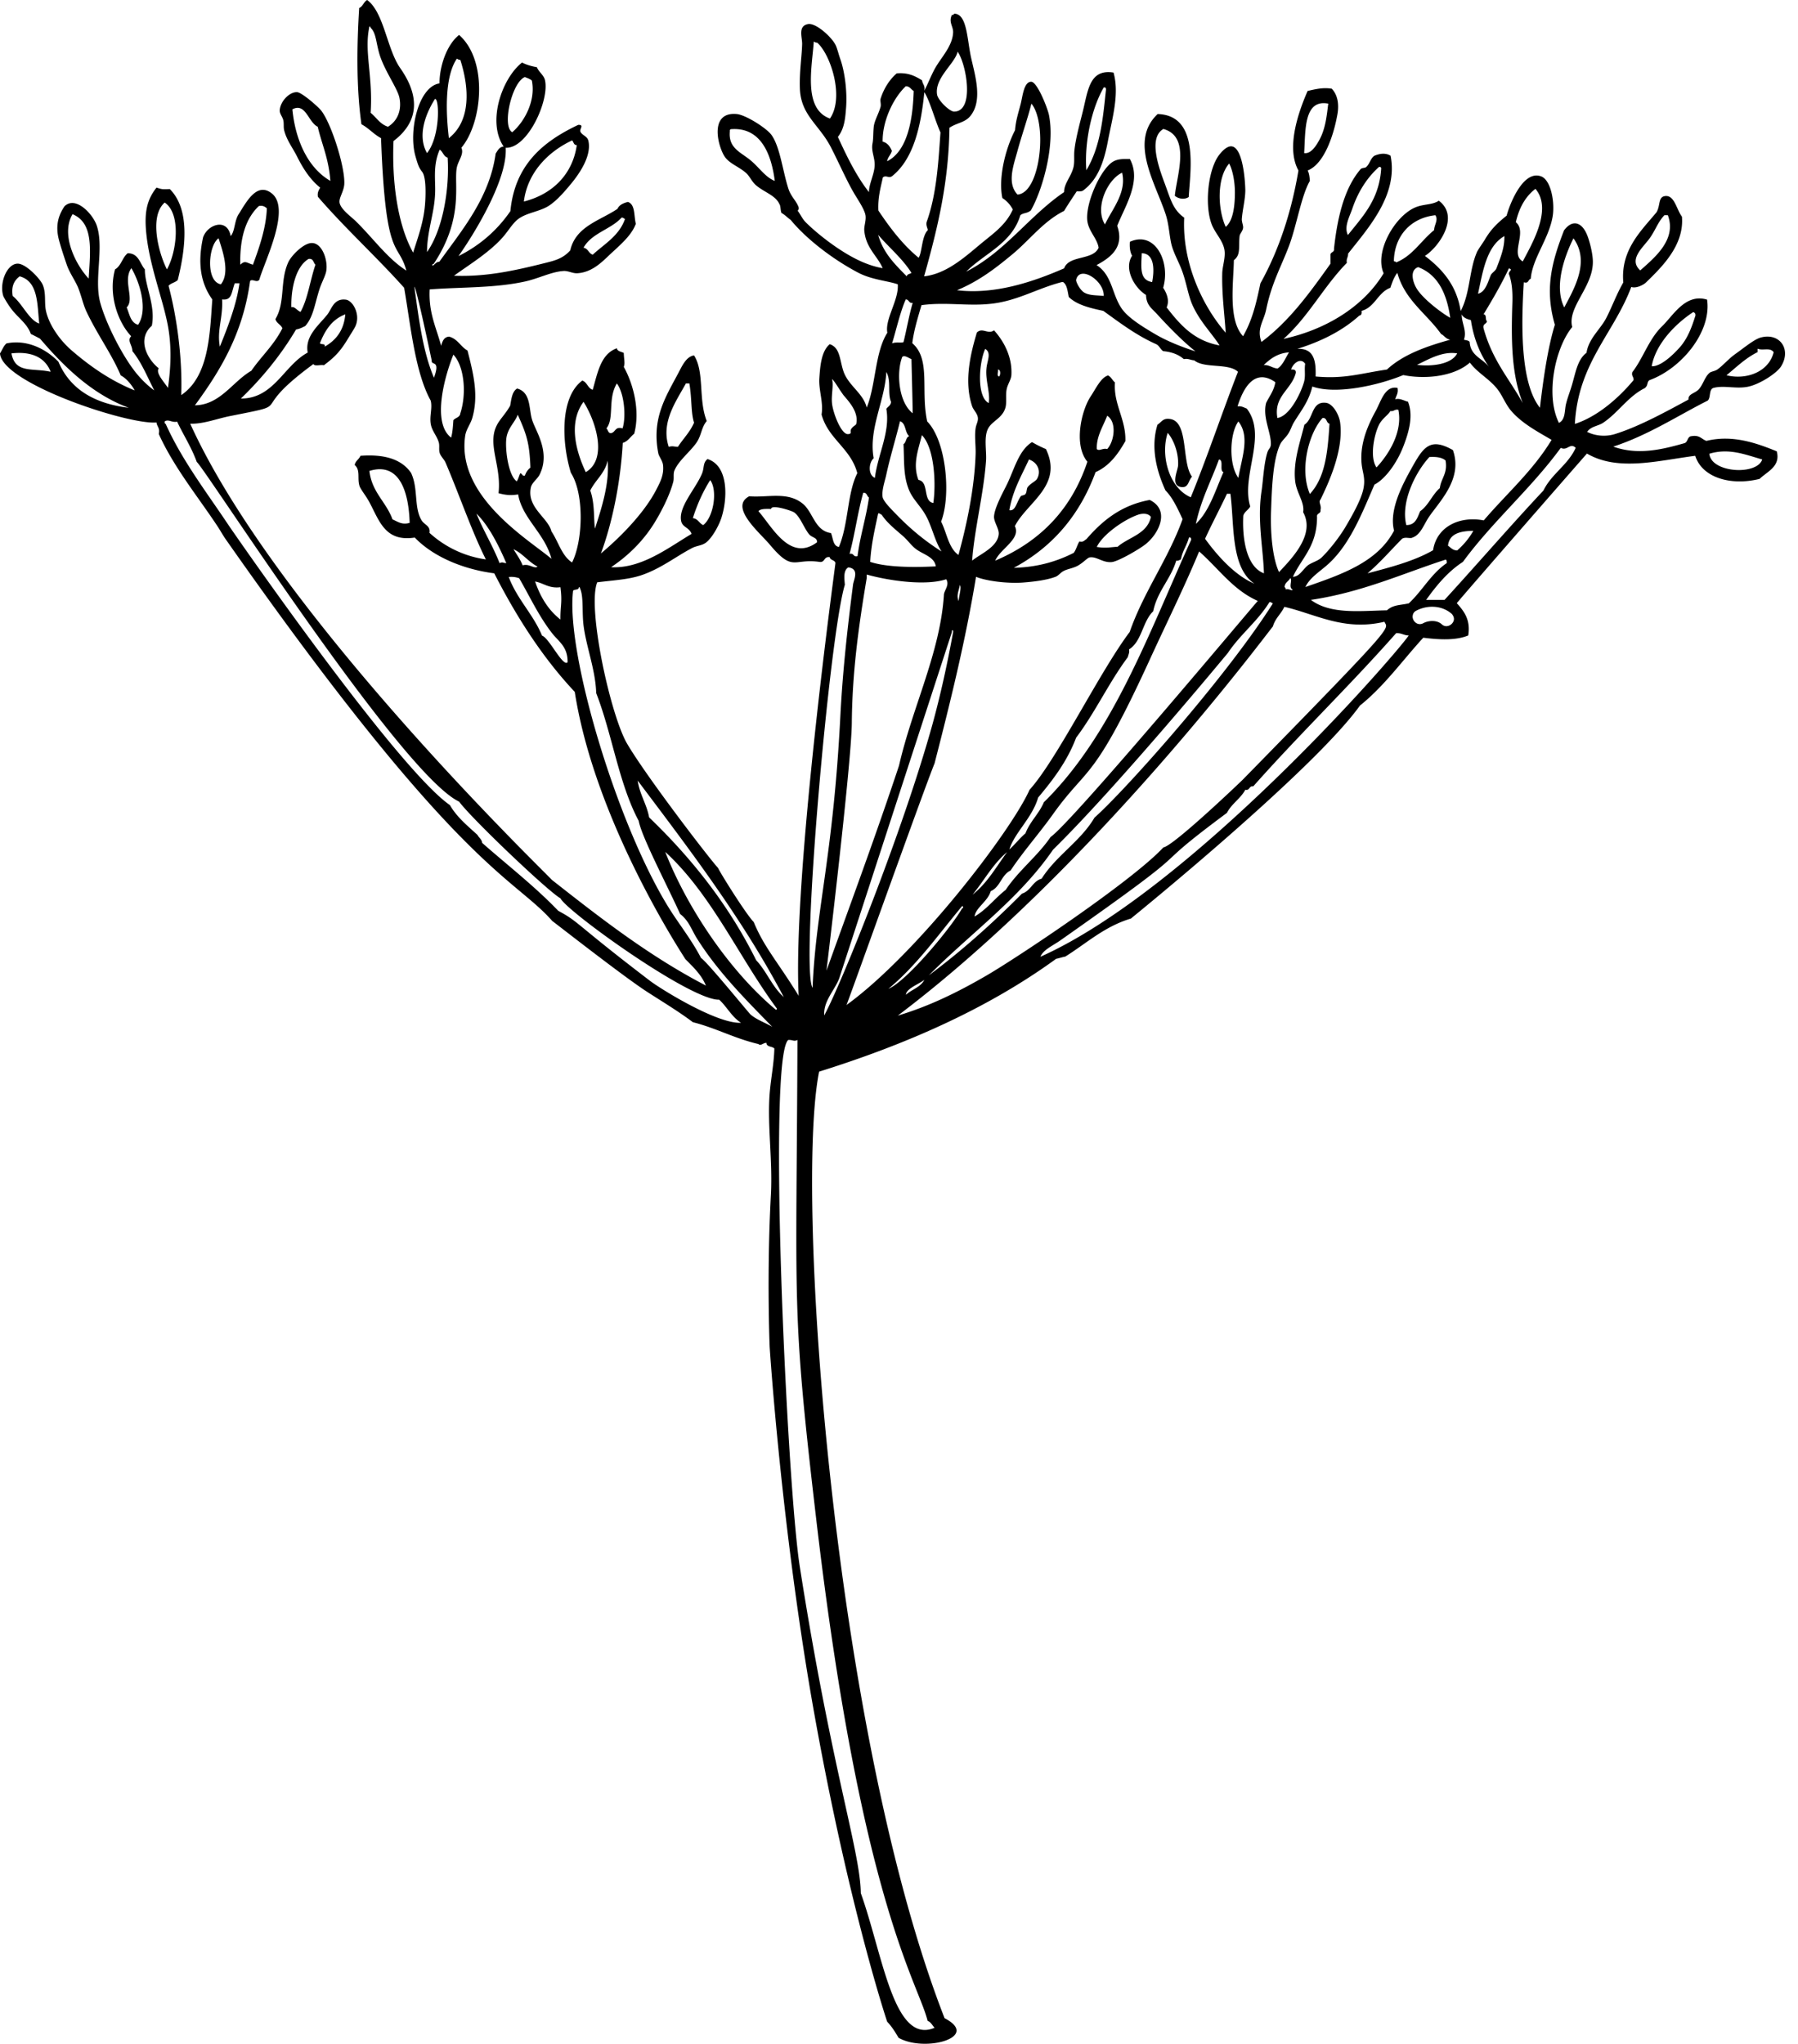 <svg xmlns="http://www.w3.org/2000/svg" viewBox="0 0 88 100"><path d="M86.19 16.51c-.33.08-.87.54-1.3.84-.31.23-.58.55-.84.73-.14.09-.3.09-.39.17-.23.21-.31.57-.51.79-.2.22-.53.22-.51.51-1.01.54-2.38 1.31-3.61 1.69-.42.13-.94.1-1.35-.11.19-.28.54-.28.79-.45.74-.5 1.22-1.29 2.03-1.69.18-.14.09-.29.23-.39 1.57-.57 3.05-2.37 2.82-3.94-1.06-.32-1.65.77-2.2 1.3-.65.63-.93 1.57-1.46 2.25-.05.2.08.22.06.39-.74.89-1.78 1.79-2.87 2.14.16-2.99 1.9-4.41 2.76-6.7.26.09.64-.13.73-.23.76-.74 1.87-1.81 1.75-3.21-.26-.34-.36-1.03-.79-1.01-.39.02-.25.43-.45.79-.75.91-1.77 1.84-1.63 3.44-.34.59-.54 1.17-.84 1.75-.29.55-.86 1-.96 1.69-.46.34-.54 1.02-.73 1.63-.09.3-.21.6-.28.9-.07.32-.02.74-.34.9-.68-1.36-.18-3.69.65-4.69-.25-.96.99-1.93 1.01-3.15.01-.38-.14-1-.28-1.35-.26-.64-.72-.78-1.13-.23-.62 1.58-.95 2.9-.45 4.62-.36 1.15-.59 2.85-.73 4.06-1.01-1.26-.9-4.3-.79-6.14.25.08.2-.13.34-.17.08-1 .88-1.94 1.07-3.04.12-.69-.08-1.79-.56-1.97-.87-.33-1.53 1.32-1.69 1.92-.47.38-.77.67-1.07 1.18-.11.18-.35.51-.39.62-.38.88-.32 1.98-.79 2.87-.2-1.28-.91-2.06-1.75-2.7.68-.43 1.73-1.92.68-2.7-.33.22-.76.15-1.18.34-1 .45-1.98 2.18-1.52 3.21-1 1.66-2.87 2.77-4.9 3.21 1.21-1.07 1.97-2.57 3.1-3.72-.04-.21.07-.27.06-.45.99-1.26 2.46-2.87 2.08-4.79-.24-.15-.53-.11-.79 0-.19.12-.22.38-.4.55-.06.06-.21.03-.28.11-.87 1.01-1.16 2.61-1.3 3.89.03.2-.2.14-.17.34v.39c-1 1.4-2 2.8-3.38 3.83-.24-.66.1-.98.23-1.58.27-1.32.75-2.13 1.13-3.15.37-1 .59-2.42 1.01-3.15-.01-.09-.02-.35-.11-.51.81-.31 1.28-1.73 1.46-2.76.08-.46.02-.93-.28-1.24-.42-.07-.79.02-1.18.11-.51 1.16-1.04 2.83-.45 3.89-.34 2.04-.97 3.93-1.86 5.52-.21.99-.39 1.78-.85 2.59-.74-.79-.47-2.58-.45-3.72.35-.27.22-.63.28-1.18.02-.13.14-.22.17-.39.02-.13-.07-.29-.06-.45.03-.43.17-.96.17-1.41-.01-.52-.13-2.1-.68-2.14-.27-.02-.6.38-.73.62-.44.79-.57 2.34-.23 3.21.17.43.54.77.62 1.24.06.39-.11.81-.11 1.18-.02 1.02.11 1.92.17 2.87-1.18-1.36-2.14-3.49-2.03-5.63-.55-.39-.66-.88-.96-1.69-.3-.8-.8-2.22-.06-2.65 1.35.37.66 2.26.56 3.27.18.15.47.2.68.06.08-1.33.52-4-1.52-4.06-1.42 1.33-.1 3.4.39 4.9.16.48.18 1.03.28 1.46.11.46.4.93.56 1.41.18.52.27 1.09.45 1.52.36.84.97 1.43 1.35 2.03-1.26-.23-1.94-1.02-2.59-1.86.16-.36-.02-.73-.17-.96.37-1.27-.4-2.81-1.63-2.25-.02.28.01.51.11.68-.42.65.12 1.58.68 1.92.02.51.27.64.56.96.61.67 1.31 1.37 1.86 1.8-.66-.21-1.37-.49-1.97-.84-.54-.32-1.3-.77-1.63-1.24-.49-.69-.46-1.64-1.24-2.14.71-.38 1.37-.89 1.01-1.92.38-.96 1.21-2.2.62-3.27-.25 0-.54-.02-.79.11-.58.3-1.34 1.9-1.3 2.82.02.57.49.93.56 1.41-.27.63-1.45.35-1.69 1.01-1.54.67-3.39 1.29-5.24 1.07 1.1-.46 1.92-1.1 2.76-1.8.82-.69 1.48-1.58 2.48-2.08.2-.33.41-.64.62-.96.14.01.27.01.34-.06.67-.51.98-1.32 1.18-2.37.21-1.12.58-2.32.28-3.38-1.2-.19-1.25.91-1.52 1.97-.16.63-.33 1.27-.39 1.8-.04.31.02.62-.06.9-.13.46-.45.76-.45 1.18-1.72 1.17-2.87 2.91-4.79 3.89.9-.9 2.23-1.37 2.65-2.76.16-.13.3-.07.51-.23.53-.91 1.19-3.08.9-4.62-.03-.27-.57-1.68-.88-1.68-.36 0-.42.72-.51 1.07-.14.54-.24.82-.28 1.3-.5.97-.82 2.38-.62 3.32.22.14.39.33.51.56-.34.77-.98 1.19-1.58 1.69-.79.66-1.68 1.46-2.76 1.58.7-2.49 1.2-4.64 1.24-7.27.36-.24.75-.25 1.01-.56.63-.74.25-1.98.06-2.82-.21-.9-.19-2.2-.84-2.2-.01.04-.05.07-.11.06-.17.35.06.55.06.84-.02.69-.6 1.25-.9 1.8-.19.35-.32.7-.51 1.07.05-.26-.09-.32-.11-.51-.33-.2-.67-.39-1.24-.34-.34.29-.63.73-.79 1.24-.03.11.03.26 0 .39-.1.37-.32.7-.34 1.03-.03.33-.01.53-.06.79-.06.36.11.65.11 1.01 0 .46-.28.93-.28 1.35-.62-.79-1.08-1.74-1.52-2.7.28-.36.35-.78.39-1.3.09-.92-.07-1.96-.28-2.53-.08-.23-.15-.53-.23-.68-.2-.39-.97-1.09-1.35-1.01-.49.1-.28.63-.28.96-.01.58-.14 1.36-.11 2.2.05 1.31.95 1.76 1.52 2.87.38.74.71 1.5 1.07 2.14.24.42.56.86.62 1.18.04.25-.07.51-.06.73.07.88.65 1.26.9 1.86-.77-.13-1.48-.51-2.08-.9-.57-.37-1.23-.89-1.69-1.35-.16-.16-.25-.38-.39-.56.12-.11 0-.27 0-.28-.1-.22-.34-.45-.45-.79-.28-.85-.41-2.07-.84-2.65-.26-.34-1.26-.97-1.69-1.01-1.3-.12-.97 1.42-.63 2.02.22.39.7.53 1.07.85.2.17.3.45.51.62.4.34.93.48 1.13.9.08.11.05.32.11.45.17.09.29.23.45.34.78.95 2.08 1.94 3.32 2.59.66.34 1.43.39 1.92.56.06.77-.64 1.7-.51 2.37-.61.95-.56 2.56-1.01 3.66-.17-.7-.88-1.06-1.13-1.75-.2-.57-.16-1.18-.68-1.35-.42.35-.47 1.1-.51 1.69-.03.58.21 1.17.11 1.75.33 1.21 1.43 1.65 1.75 2.87-.5.99-.42 2.45-.9 3.61-.3-.05-.28-.43-.39-.68-.78-.11-.87-.99-1.35-1.41-.75-.65-1.75-.31-2.65-.39-1.01.53.55 1.81 1.01 2.37 1.14 1.36 1.15.66 2.42.84.29.05.21-.28.51-.23.03.16.24.13.28.28-.01.17-2.1 15.31-1.8 21.18-1.05-1.7-1.69-2.37-2.2-3.61-.36-.36-1.59-2.32-1.75-2.65-.46-.5-3.54-4.52-4.45-6.08-.81-1.39-1.96-6.64-1.46-7.89.78-.1 1.5-.13 2.14-.34.97-.32 1.73-.94 2.53-1.35.18-.09.44-.11.62-.23.3-.2.65-.81.79-1.24.3-.93.36-2.54-.68-2.87-.24.18-.15.44-.28.73-.32.75-1.16 1.62-1.01 2.31.07.31.38.29.51.62-1.13.67-2.45 1.71-3.94 1.63.91-.61 1.62-1.35 2.14-2.2.31-.51.72-1.29.9-1.97.05-.18-.01-.39.06-.56.2-.48.75-.9 1.07-1.35.26-.37.24-.75.51-1.07-.42-1.07-.1-2.39-.62-3.21-.4.05-.61.57-.79.9-.62 1.16-1.29 2.21-.96 3.89.03.15.2.35.23.56.06.5-.15.87-.34 1.24-.63 1.2-1.84 2.38-2.7 3.1.58-1.55.97-3.57 1.07-5.41.26-.08.37-.3.56-.45.3-1.12-.04-2.43-.51-3.27.07-.18.01-.35 0-.68-.12-.07-.31-.07-.34-.23-.79.28-.94 1.2-1.18 2.03-.24-.07-.27-.37-.51-.45-1.09.8-1.02 3.01-.56 4.51.67 1.05.59 3.33.06 4.39-.51-.33-.67-1.02-1.01-1.52-.16-.67-1.21-1.16-1.01-2.14.05-.26.34-.42.45-.68.08-.17.15-.38.17-.62.08-.85-.43-1.59-.56-2.03-.16-.53-.05-1.34-.73-1.52-.25.15-.28.51-.34.84-.25.44-.53.68-.68 1.01-.43.93.26 1.95.11 3.27.33.09.59.12.96.06.2 1.18 1.31 1.91 1.63 3.15-1.08-.92-4.67-3.03-4.22-6.03.05-.31.25-.55.34-.84.32-1.09.08-2.13-.23-3.32-.34-.19-.48-.57-.9-.68-.26.02-.33.24-.39.45-.23-.88-.62-1.6-.56-2.76 1.59-.12 3.19-.06 4.68-.39.67-.15 1.27-.47 1.86-.51.23-.02.45.12.68.11.69-.04 1.16-.5 1.52-.84.5-.48 1.12-.96 1.35-1.58-.1-.39-.02-.95-.39-1.07-.22.06-.42.14-.51.34-.86.58-2.04.85-2.31 2.03-.37.42-.81.51-1.24.62-1.55.39-2.92.68-4.45.62.73-.53 1.77-1.16 2.42-1.92.26-.3.48-.7.79-.9.43-.28 1.03-.33 1.46-.62.4-.27.77-.71 1.07-1.07.3-.37 1.01-1.29.84-2.08-.05-.24-.3-.27-.39-.45-.07-.13.21-.35-.11-.34-1.71.81-3.1 1.94-3.32 4.22-.64.93-1.48 1.67-2.54 2.2.82-1.16 2.41-3.78 2.31-5.3 1.08.05 2.16-2.35 1.92-3.32-.06-.24-.32-.41-.39-.62-.27-.05-.52-.12-.73-.23-.99.78-1.72 2.91-.9 4.11-.22.02-.29.2-.39.34-.3 2.17-1.65 3.75-2.76 5.3-.16-.02-.31.25-.34.17 0-.03.01-.07.06-.06 1.48-2.22 1-3.86 1.13-4.68.06-.38.38-.69.23-1.01 1.02-1.2 1.33-4.25-.11-5.52-.6.47-.96 1.52-.96 2.37-1.04.16-1.52 2.34-1.18 3.55.14.49.18.58.34.79.22.3.16 1.41.11 1.8-.09.77-.36 1.5-.56 2.14-.79-1.42-1.04-3.55-.96-5.46 2.05-1.55.34-3.49.23-3.72-.57-.96-.74-2.61-1.52-3.18-.17.09-.21.32-.39.39-.11 1.76-.15 3.86.11 5.69.36.19.6.49.96.68.22 6.09.83 5 1.24 6.48-.93-.59-1.63-1.59-2.48-2.42-.2-.2-.73-.57-.79-.9-.04-.24.2-.53.23-.9.05-.83-.63-2.97-1.13-3.61-.16-.2-.95-.89-1.18-.9-.37-.02-.83.45-.85.9 0 .16.13.3.17.45.05.17 0 .38.06.56.13.47.41.82.62 1.24.33.66.68 1.16 1.13 1.52-.06.12-.15.23-.11.45 1.34 1.55 2.86 2.93 4.22 4.45.32 1.84.53 4.13 1.3 5.52.09.36-.06.73 0 1.13.05.34.3.59.39.9.06.18-.01.38.06.56.06.16.22.3.28.45.66 1.54 1.28 3.36 1.97 4.73a5.169 5.169 0 0 1-2.76-1.3c.06-.35-.26-.39-.39-.62-.38-.63-.15-1.55-.51-2.31-.45-.66-1.28-.93-2.48-.84-.07.18-.24.24-.28.45.29.25.12.64.23 1.01.05.18.33.5.51.85.48.91.77 1.91 2.2 1.69.91.95 2.4 1.56 3.89 1.75 1.1 2.15 2.37 4.13 3.94 5.8 1.01 6.47 5.41 13.05 5.41 13.07.38.39.78.75 1.01 1.3-2.79-1.45-5.17-3.31-7.55-5.18-.11-.17-13.45-12.96-17.69-22.31.67.02 1.33-.26 2.03-.39 3.21-.64.66-.08 4-2.53.06.13.35.02.51.06.54-.4.82-.7 1.18-1.3.13-.21.27-.43.34-.56.31-.58-.09-1.31-.45-1.35-.59-.07-.69.47-.9.73-.41.52-1.11 1.05-.96 1.86-1.17.63-1.65 2.25-3.27 2.25 1.03-1 1.95-2.11 2.7-3.38.18-.03.31-.1.45-.17.39-.44.46-1.05.68-1.75.11-.36.28-.64.34-.9.11-.52-.17-1.39-.68-1.41-.41-.02-1.04.63-1.18.96-.41.93-.13 1.95-.62 2.76.05.21.26.26.34.45-.4.81-1.03 1.37-1.52 2.08-.92.53-1.52 1.67-2.76 1.69 1.24-1.69 2.35-3.51 2.7-6.08.11-.13.32.1.45-.06.25-.89 1.56-3.46.62-4.22-.74-.6-1.26.43-1.63 1.01-.21.32-.18.84-.39 1.07-.17-.91-1.13-.57-1.35.06-.26 1.18-.16 2.19.45 3.04-.12 1.73-.17 3.77-1.52 4.68.06-1.74-.19-3.72-.62-5.35.12-.13.33-.16.45-.28.4-1.61.6-3.46-.39-4.45-.39.02-.38.01-.65-.07-.48.6-.59 1.22-.51 2.14.13 1.51.74 3.1 1.01 4.34.25 1.11.22 2.2.06 3.32-.16-.26-.62-.73-.45-.96-.6-.48-1.06-1.45-.34-2.08.2-.99-.35-1.97-.34-2.76-.25-.29-.3-.79-.84-.79-.26.2-.32.62-.62.79-.34 1.22.13 2.57.79 3.27-.21.22.05.41.06.73.45.55.73 1.26 1.07 1.92-.36-.26-.72-.62-1.01-1.01-.6-.8-1.34-2.23-1.63-3.27-.32-1.14.19-2.67-.17-3.77-.18-.56-1.03-1.49-1.58-.96-.38.55-.42 1.08-.28 1.63.1.38.25.83.39 1.24.15.42.42.78.56 1.13.17.44.23.77.39 1.13.54 1.15 1.25 2.1 1.69 3.15.3.14.6.56.68.73-1.14-.46-2.14-1.14-3.1-1.97-.51-.44-1.08-1.19-1.24-1.92-.09-.41.02-.89-.17-1.3-.12-.27-.83-1.04-1.24-1.01-.51.03-.88.95-.68 1.58.03.08.21.38.34.56.35.5.82.76 1.01 1.3.15.07.3.15.45.23 1.13 1.32 2.52 2.71 4.34 3.38-1.69-.2-2.88-.92-3.44-2.25-.57-.59-1.5-1.11-2.54-.9-.14.11-.21.32-.32.49.09 1.46 6.25 3.5 7.66 3.38.02.2.18.27.11.56.74 1.64 1.94 3.1 2.87 4.51.14.21.26.43.39.62 11.37 16.22 14.1 16.53 16 18.7.03.01 3.52 2.75 4.68 3.49.73.47 1.54.96 2.2 1.46 1.14.29 2.05.8 3.21 1.07.11.11.23-.06.39-.06.01.22.29.16.39.28-.02.74-.17 1.46-.23 2.2-.12 1.56.15 3.25.06 4.96-.21 3.89-.06 7.44-.06 7.44s.58 9.01 2.2 18.03c1.71 9.51 3.55 14.98 3.55 14.98.24.26.35.44.56.79 1.28.73 4.04-.03 2.25-.96-5.46-14-7.33-40.41-6.14-46.31 4.35-1.36 8.3-3.12 11.6-5.52.16-.03.29-.08.45-.11 1.04-.65 1.91-1.47 3.21-1.86.17-.14 8.93-7.24 11.21-10.42 1.19-.95 2.08-2.21 3.1-3.32.79.1 1.6.14 2.2-.11.12-.76-.19-1.17-.56-1.58.38-.47 6.22-7.15 6.37-7.32 1.52.89 3.49.34 5.3.11.34 1.07 1.74 1.48 3.15 1.13.37-.36 1.04-.61.84-1.35-.94-.38-2.14-.83-3.44-.51-.24-.08-.33-.3-.73-.23-.21.01-.17.28-.34.34-1.06.3-2.27.61-3.49.17 1.72-.56 3.22-1.55 4.62-2.25.16-.14.05-.55.28-.62.51-.14 1.11.06 1.69-.06.59-.12 1.44-.68 1.63-1.01.5-.82-.07-1.64-.99-1.4zm-3.32-1.24c.07.02.12.07.11.17-.19.6-.39 1.14-.79 1.58-.27.3-.89.92-1.35.9.18-1.04 1.09-2.03 2.03-2.65zm-2.09-3.67c.27-.4.37-.74.68-1.07h.17c.45 1.2-.67 2.09-1.35 2.7-.62-.56.2-1.17.5-1.63zm-3.77.06c.83 1.14.02 2.49-.45 3.38-.52-1.03.02-2.52.45-3.38zM66.19 10.2c.28-.82.72-1.51 1.3-2.03.07-.01.1.01.11.06-.09 1.54-.91 2.36-1.63 3.27-.2-.41.08-.89.22-1.3zm-1.18-5.13c-.07.52-.12 1.22-.45 1.8-.15.27-.4.67-.73.62.07-1.09-.03-2.65 1.18-2.42zm-8.62 8.73c-.64-.1-.53-.74-.51-1.41.68.01.6.95.51 1.41zm-1.47-5.35c.23.98-.49 1.78-.84 2.53-.52-.82.13-2.21.84-2.53zm-.9-4.17c.1-.02.11.04.11.11-.15 1.4-.26 2.76-.96 3.94-.1-1.3.23-2.98.85-4.05zm-4.22 3.1c.22-.81.5-1.58.68-2.31.37.44.51 1.47.39 2.48-.1.88-.44 1.92-1.07 1.97-.53-.56-.19-1.44 0-2.14zM40.62 5.8c-1.32-.47-.88-2.49-.79-3.77.05.03.09.06.17.06.65.57 1.34 2.67.62 3.71zm-3.83 2.09c-.5-.44-1.15-.61-1.07-1.46-.01-.07.01-.1.06-.11 1.44-.11 1.97 1.19 2.14 2.53-.43-.16-.73-.61-1.13-.96zm5.12 12.84c-.02.08-.12.09-.23.23-.12.15.06.26-.17.28-.34.03-.75-1.06-.79-1.52-.04-.41.09-.88 0-1.18.16.15.32.46.56.79.26.31.75.82.63 1.4zm-4.79 4.28c.11-.13.37-.11.62-.11.01-.24 1.02.09 1.13.17.3.22.47.75.73 1.07.14.17.4.15.39.39-1.33.99-2.21-.78-2.87-1.52zm-2.36-1.52c.37.5.17 1.8-.34 2.2-.2-.08-.25-.31-.51-.34.22-.69.5-1.31.85-1.86zm-1.19-4.73h.17c.13.75.07 1.43.23 1.92-.2.46-.53.78-.79 1.18-.26-.01-.22-.05-.45 0-.4-1.21.38-2.25.84-3.1zm-7.88 4.51c-.15.04-.11-.11-.23-.11-.06.13-.09.28-.17.39-.41-.29-.57-1.55-.51-2.08.06-.53.43-.81.56-1.18.42.93.58 1.37.62 2.59-.12.09-.21.22-.27.39zm4.73-12.62c.09-.02.1.05.17.06-.28.82-1 1.22-1.58 1.75-.2-.06-.22-.3-.45-.34.4-.72 1.33-.89 1.86-1.47zM28 6.87c.08.07.07.23.23.23-.2 1.41-1.17 2.4-2.59 2.76.17-1.39 1.16-2.43 2.36-2.99zm-2.31-3.1c.12.05.25.09.34.17.2.97-.35 2.01-.96 2.53-.52-.29-.01-2.46.62-2.7zm-7.55 1.75c.12-1.82-.33-3-.06-4.22.05-.01.05.02.06.06.28.26.26.75.45 1.35.26.8.87 1.62.96 2.08.12.61-.1 1.13-.56 1.41-.39-.12-.57-.46-.85-.68zm-3.83-.17c.65-.35.78.64 1.24.85.22.92.53 1.53.62 2.65-1.13-.65-1.72-2.05-1.86-3.5zm8.05-2.48c.05.03.09.06.17.06.43 1.34.54 2.96-.56 3.83-.13-1.09-.24-2.96.39-3.89zm-.84 4.45c.16.1.19.34.39.39.1 1.57-.25 3.55-1.01 4.62 0-.99.34-1.85.39-2.76.05-.71-.13-1.42.23-2.25zm-.23-2.48c.22-.03.26 1.84-.39 2.65-.48-.84-.08-1.91.39-2.65zm-.05 13.64c-.54-1.26-.74-2.87-.96-4.45.09-.01.83 3.51.85 3.61-.03.27.44-.07.11.84zm1.29 1.74c-.02.21-.24.21-.34.34-.02.3-.04.6-.11.85-.97-.74-.29-3.07.11-4.06.56.6.64 1.97.34 2.87zm-3.32 5.19c-.31-.86-1.01-1.32-1.13-2.37 1.53-.47 1.93 1.14 1.97 2.54-.37.11-.57-.05-.84-.17zm8.22 3.32c.1.74-.01.92 0 1.58-.58-.45-.98-1.09-1.24-1.86.43.08.67.35 1.24.28zm-1.12-1.01c-.17.13-.4-.16-.73-.06-.12-.3-.29-.53-.45-.79.46.21.73.62 1.18.85zm-1.86-.17c-.33-.85-.79-1.58-1.13-2.42.64.62 1.14 1.68 1.46 2.42-.2-.01-.15-.07-.33 0zm2.08 3.55c-.44-1.06-1.22-1.78-1.63-2.87.21-.02.37.01.51.06.53.91.93 1.8 1.58 2.65.34.45.8.68.79 1.46-.23.25-.9-1.19-1.25-1.3zM16.9 15.38c-.07.79-.46 1.27-1.01 1.58.05-.18-.18-.08-.23-.17.25-.64.6-1.17 1.24-1.41zm-1.8-2.71c.25-.04.23.19.34.28-.26.75-.37 1.66-.73 2.31-.18-.07-.29-.28-.45-.23-.02-.85.19-1.97.84-2.36zm-2.43-2.59c.21-.04.3.04.39.11-.03.94-.37 1.92-.68 2.76-.32-.09-.37-.23-.62 0-.03-1.29.26-2.26.91-2.87zm-1.18 3.78h.23c-.14 1.03-.57 2.14-.96 3.1-.15-.81.16-1.41.11-2.31.49.06.45-.34.62-.79zm-.79-2.2c.14.47.6 1.65.11 2.25-.76-.14-.61-1.93-.11-2.25zM8.06 9.91c.81.54.6 2.4.11 3.27-.41-.8-.88-2.59-.11-3.27zm-1.3 5.98c-.37-.1-.42-.52-.56-.85.41-.4-.21-1.31.23-1.92.4.67.83 2.02.33 2.77zm-2.42-2.26c-.62-.66-1.39-2.14-.79-3.15 1.05.43.87 1.79.79 3.15zm-3.72.85c-.08-.51.1-.77.34-.96.92.24.86 1.38.96 2.31-.5-.17-.83-.98-1.3-1.35zm-.06 2.81c.96-.11 1.64.18 1.92.9-.9-.2-1.73.1-1.92-.9zm74.59-8.05c.86 1.01-.22 2.77-.62 3.55-.64-.36.24-1.43-.34-1.92.16-.7.47-1.26.96-1.63zm-1.3 3.89c.23.07-.02.12 0 .28.14.35.19.83.17 1.41-.06 1.82-.05 3.49.51 4.9-.67-1.2-1.49-2.09-1.92-3.66-.05-.22.14-.2.17-.34-.1-.07 0-.34-.17-.34.44-.73.87-1.46 1.24-2.25zm-.22-1.58c.01.53-.15.96-.39 1.58-.06.14-.23.22-.28.34-.12.28-.25.82-.62.9.24-1.12.42-2.32 1.29-2.82zm-1.64 4.11c.14.93.46 1.68.9 2.31-.3-.43-.92-.54-.96-1.24-.05-.08-.18-.08-.28-.11.15-.44-.11-.79-.11-1.24.08.17.26.23.45.28zm-.05 2.08c.39.52.94.78 1.35 1.3.25.32.4.75.68 1.07.52.6 1.25.99 1.97 1.41-.91 1.51-2.21 2.64-3.32 3.94-1.2-.23-2.31.32-2.48 1.46-.92.53-2.07.83-3.21 1.13.61-.52 1.13-1.12 1.69-1.69.17-.11.41.01.51-.06.42-.14.56-.67.85-1.07.56-.79 1.61-1.85 1.13-3.21-1.14-.65-1.46-.12-2.03.9-.44.79-1.11 2.05-.85 3.04-.81 1.55-2.58 2.15-4.34 2.76.23-.49.77-.79 1.18-1.18 1.03-.97 1.6-2.45 2.2-3.83.57-.3 1.12-1.11 1.41-1.86.31-.79.49-1.55.23-2.2-.1 0-.42-.2-.62-.11.04-.19.16-.29.11-.56-.62-.13-.81.66-1.07 1.13-.41.74-.8 1.67-.68 2.65.05.41.2.68.06 1.24-.13.51-.51 1.19-.84 1.75-.31.53-.81 1.16-1.18 1.52-.17.17-.49.25-.68.39-.26.21-.4.55-.73.56.42-.92 1.18-1.48 1.18-2.93-.03-.2.2-.14.17-.34.06-.24-.12-.38 0-.51.36-.74 1.15-2.41.96-3.77-.05-.38-.35-.91-.68-.96-.74-.1-.61.78-1.07 1.07-.19.8-.56 1.79-.45 2.76.07.59.47 1.03.39 1.52.6 1.08-.53 2.24-1.18 2.93-.3-.64-.43-1.81-.39-2.99.04-1.17.09-2.5.45-3.27.08-.17.28-.33.39-.51.12-.18.17-.38.28-.56.34-.56.72-1 .9-1.75 1.18.42 3.3-.08 4.45-.56 1.09.22 2.49.07 3.26-.61zm.17 8.23c-.21.37-.48.69-.79.96-.22 0-.31-.14-.45-.23.06-.59.59-.72 1.24-.73zm-2.15-3.61c.34-.02.62.02.79.17.11.65-.22.86-.28 1.35-.37.32-.55.84-.96 1.13-.14.31-.22.68-.68.68-.28-1.1.42-2.56 1.13-3.33zm-2.47-1.57c.15-.31.44-.47.56-.68.18.03.2-.1.39-.06.22 1.08-.47 2.18-1.07 2.82-.34-.5-.12-1.59.12-2.08zm-3.38 3.38c-.52-1.21-.05-2.98.62-3.72.23-.02.17.24.34.28-.09 1.5-.23 2.64-.96 3.44zm-1.24 4.56c.01-.24.2-.28.28-.45.12.12-.1.45.11.56-.01.11-.19-.07-.34 0 .01-.06-.01-.1-.05-.11zm-7.61 3.04c.63-.39.66-1.37 1.18-1.86.21-1 .85-1.56 1.13-2.48.12.02.15-.04.23-.06.07-.42.29-.68.39-1.07.1-.02.11.04.11.11-2.09 4.6-3.84 9.53-7.21 12.84-.24.57-.68.94-.9 1.52-.28.24-.51.54-.79.79.26-.83 1.12-1.54 1.41-2.54.73-.87 1.42-1.77 1.86-2.93.93-1.23 1.61-2.71 2.53-3.94.02-.12.09-.2.06-.38zm-5.8 10.82c.65-.97 1.41-1.82 2.08-2.76 1.71-2.39 1.96-1.51 4.73-7.55.8-1.75 1.67-3.49 2.42-5.3.94.82 1.65 1.88 2.87 2.42-.73.84-9.07 10.8-10.14 11.55-.65.95-1.56 1.63-2.2 2.59-.53.41-.92.95-1.52 1.3.04-.42.65-.74.79-1.24.47-.2.52-.8.97-1.01zM59.88 23.1c-.4.9-.69 1.91-1.35 2.53.25-1.18.75-2.11 1.13-3.15.25.03.01.55.22.62zm1.52 5.46c-.93-.39-1.79-1.33-2.42-2.2.34-.75.72-1.45 1.07-2.2h.17c.2 1.51 0 3.61 1.18 4.4zm-.79-7.94c.58.74.17 1.75 0 2.76-.48-.65-.43-2.17 0-2.76zM47.6 43.77c.57-.69 1-1.51 1.69-2.08-.53.72-.98 1.53-1.69 2.08zm3.94-2.2c3.18-3.12 8.56-9.63 8.56-9.63.6-.9 1.46-1.55 2.03-2.48.09-.02.1.05.17.06-2.35 3.71-7.38 9.3-8.73 10.48-.69 1.17-1.87 1.85-2.59 2.99-.44.12-.53.6-.96.73-1.42 1.43-2.92 2.78-4.56 4 2.03-2.05 4.42-3.73 6.08-6.15zm19.78-24.28c-.28.54-1.25.65-1.97.56.54-.25 1.23-.68 1.97-.56zm-.34-1.74c-.38-.21-1.3-.89-1.63-1.41-.21-.33-.37-.92.06-1.07.97.37 1.4 1.29 1.57 2.48zm-.73-5.02c.16.23-.06.48-.06.73-.64.51-1.04 1.25-1.86 1.58 0-.05-.07-.04-.11-.06.02-1.18.77-2.11 2.03-2.25zm-3.72 4.91c.1-.01.13-.1.11-.23.66-.18.79-.9 1.41-1.13.09-.27.18-.53.34-.73.37 1.34 1.43 1.99 2.14 2.99.16.08.24.25.45.28-1.19.33-2.31.73-3.1 1.46-1.3.19-2.07.47-3.49.34.02-.69-.04-1.4-.9-1.35 1.19-.37 2.22-.89 3.04-1.63zm-2.65 2.36c-.05.28.03.59-.06.9-.16.55-.7 1.66-1.3 1.75-.19-1.07.68-1.37.9-2.2.02-.15-.08-.18-.23-.17.09-.3.47-.61.69-.28zm-.79-.56c-.18.27-.29.61-.56.79-.26-.02-.39-.18-.68-.17.32-.3.67-.58 1.24-.62zm-.67 1.46c-.07.42-.29.68-.45 1.01-.19.7.25 1.46.23 2.03-.01.19-.11.21-.17.39-.17.54-.21 1.37-.28 1.86-.23 1.46.08 2.87.11 4.06-.83-.31-1.07-1.62-1.01-2.82.06-.2.25-.28.34-.45-.47-1.52.86-3.45-.17-4.79-.14-.05-.24-.13-.45-.11.26-.84.81-1.91 1.85-1.18zM60.16 8c.18.34.28.92.28 1.41 0 .61-.07 1.38-.45 1.69-.4-.88-.44-2.4.17-3.1zm-6.14 6.48c-.32-.04-.7-.01-.96-.17-.21-.13-.41-.53-.39-.62.17-.74 1.38.04 1.35.79zM46.87 2.53c.42.58.85 2.92-.17 2.93-.23 0-.81-.57-.84-.85-.11-.81.87-1.49 1.01-2.08zm-2.54 1.69c.21 0 .25.16.39.23-.04 1.25-.25 2.91-1.3 3.44.03-.21.18-.31.23-.51-.09-.21-.21-.39-.45-.45-.02-.95.48-2.09 1.13-2.71zm-1.12 4.46c.16-.13.28.06.45-.06 1.07-.85 1.42-2.5 1.58-4.11.28.44.51 1.35.79 1.97-.1 1.39-.18 3.01-.68 4.39-.03.18.04.26.06.39-.3.29-.28 1.11-.45 1.35-.78-.64-1.4-1.46-1.97-2.31-.03-.64.11-1.11.22-1.62zm-.23 2.81c.54.63 1.18 1.15 1.63 1.86-.07.06-.21.05-.23.17-.56-.57-1.15-1.13-1.4-2.03zm1.35 3.16c.17 0 .14.2.34.17-.18.61-.29 1.28-.45 1.92-.12.05-.36-.02-.56.06.18-.56.39-1.52.67-2.15zm.96 10.53c.32.55.45 1.27.79 1.8-.8-.51-1.49-1.07-2.2-1.8-.24-.25-.63-.63-.68-.85-.06-.31.11-.8.17-1.07.19-.89.46-1.75.68-2.65.3.1.23.55.45.73-.17.05-.14.31-.28.39.04.81-.01 1.48.23 2.14.18.52.57.84.84 1.31zm-.17-3.89c.61.62.7 2.33.56 3.32-.53-.09-.19-1.04-.73-1.13-.29-.78-.01-1.45.17-2.19zm1.19 7.05c.17.26-.07.51-.11.73-.17 2.83-1.54 5.51-2.2 8.39-1.16 3.49-2.34 6.66-3.55 10.03 0 0 1.22-10.11 1.24-12.11.02-2.47.33-4.72.73-7.1v-.17c1.19.33 2.93.55 3.89.23zm-3.72-.85c.05-.87.23-1.61.39-2.37.09-.02.1.05.17.06.27.41.66.71 1.07 1.07.23.21.4.46.62.62.35.26.9.38.96.84-.82.04-2.31.08-3.21-.22zm1.57-10.03c.12-.1.31.06.45.11.02.88.05 1.87.06 2.65-.71-.56-.8-2.03-.51-2.76zm-.78.74c.25.44.05 1.02.23 1.46-.01.18-.15.23-.23.34.2 1.14-.42 2.23-.56 3.38-.35-.15-.3-.75-.06-.96-.26-1.43.55-2.8.62-4.22zm-1.13 5.91c.19-.02.17.17.28.23-.14 1-.43 1.86-.56 2.87-.22.06-.17-.17-.39-.11.26-.96.4-2.04.67-2.99zm-3.89 24.67c-.56-.49-.84-1.26-1.35-1.8-1.35-2.72-3.16-4.99-5.24-6.99-.12-.66-.46-1.11-.56-1.8 2.58 3.43 5.11 6.73 7.15 10.59zm-9.24-22.92c-.07-.44 0-1.22-.23-1.86.25-.52.71-.83.85-1.46.1 1.13-.32 2.39-.62 3.32zm1.07-7.1c.37.49.46 1.64.28 2.2-.37-.11-.34.19-.56.23-.16.01-.14-.16-.23-.23.4-.5.05-1.43.51-2.2zm-1.63.9c.58.91 1.21 2.79.11 3.44-.53-1.12-.83-2.47-.11-3.44zM31.83 48c-3.75-2.86-3.45-2.87-4.51-3.44-1.15-1.2-2.47-2.22-3.72-3.32-.02-.18-.16-.25-.23-.39-.49-.45-1.01-.87-1.35-1.46-2.65-1.84-10.75-13.56-10.87-13.75-1.02-1.53-2.25-3.13-3.04-4.9-.05 0-.04-.07-.06-.11.18-.15.36.06.62 0 .31.66.7 1.25.96 1.97.46.4 9.98 15.26 12.84 16.62.62.84 4.34 4.38 4.96 4.73.3.63 6.38 5.01 7.77 4.96.38.35.62.85 1.07 1.13-1.18.06-3.92-1.65-4.44-2.04zm4.9 1.63c-.1-.09-2.16-2.62-2.42-2.76-.36-.7-.84-1.35-1.3-2.03-2.63-3.89-5.35-12.83-4.96-15.94.07-.08.28-.02.28-.17.05-.01.05.02.06.06.18.39.09 1.16.17 1.8.13 1.05.59 2.2.62 3.32.78 2 1.11 4.44 2.08 6.25.14.77 1.36 3.09 2.03 4.56.43.32.57.81.85 1.24 1.02 1.61 2.36 2.95 3.66 4.28-.33-.2-.78-.35-1.07-.61zm1.24-.23c-2.38-1.99-4.41-5.15-5.41-7.72 2.28 2.09 3.6 5.15 5.46 7.66.01.06-.02.06-.05.06zm1.97 24.85c2.19 18.79 5 22.75 5.46 24.62.16.06.23.22.34.34-2 .85-2.53-3.58-3.61-6.59-.02-2.03-1.44-6.09-2.99-16-.62-3.98-1.59-24.87-.56-25.74.24-.01.27.09.45 0-.05 13.26-.3 13.03.91 23.37zm-.17-25.92c-.61-.98.83-17.29 1.58-19.72-.02-.28-.09-.7.17-.85.57.07.25.63.23.85-.25 1.95-.5 4.09-.62 6.42-.35 6.88-1.2 9.45-1.36 13.3zm1.3-.45l5.52-16.96c-.01-.14.07-.1.06 0-.28 1.54-.61 3.05-1.01 4.51-1.47 5.29-4.48 12.75-5.3 14.25-.04-.71.48-1.18.73-1.8zm4.67-10.53c.78-3.03 1.52-6.03 2.03-9.13.47.2 1.53.34 2.31.28.5-.04 1.13-.11 1.58-.28.14-.05.24-.2.39-.28.2-.11.5-.14.73-.28.27-.16.45-.38.56-.39.34-.05.63.27 1.07.23.33-.03 1.42-.67 1.69-.9.63-.52 1.18-1.65.17-2.14-1.41.26-2.32 1.02-3.1 1.92-.1.05-.14.16-.34.11-.11.17-.16.41-.28.56-.81.41-1.74.7-2.93.73 1.88-1.01 3.22-2.56 4-4.68.69-.31 1.1-.89 1.46-1.52.03-1.08-.59-1.8-.51-2.87-.13-.1-.18-.27-.34-.34-.35.1-.6.65-.84 1.01-.46.68-.86 2.38-.17 3.21-.78 2.34-2.32 3.91-4.51 4.84.25-.59 1.27-1.06.96-1.69.6-1.17 2.38-1.99 1.52-3.77-.24-.1-.46-.21-.68-.34-.62.39-.84 1.23-1.18 1.97-.17.37-.67 1.23-.68 1.69 0 .26.25.58.23.84-.05.64-.92.98-1.3 1.3.1-1.48.57-3.3.68-4.9.03-.49-.12-1.17.11-1.58.2-.36.7-.5.84-1.01.07-.24 0-.62.06-.9.05-.25.21-.45.23-.68.05-.83-.31-1.6-.85-2.2-.29.22-.57-.16-.84.11-.29.98-.65 2.35-.23 3.61.07.19.26.35.28.56.02.18-.08.31-.11.51-.06.39.01.83 0 1.24-.05 1.69-.44 3.51-.84 4.96-.49-.34-.57-1.09-.85-1.63.5-1.28.25-3.96-.68-4.9-.33-1.51.19-3.04-.73-3.83.08-.63.26-1.21.45-1.86 1.16-.16 2.23.05 3.32-.06 1.33-.12 2.31-.75 3.55-1.07h.06c.2.13.22.46.28.73.4.39 1.04.54 1.69.68.82.59 1.62 1.2 2.59 1.63.15.07.2.25.34.34.43.04.76.17 1.01.39.23-.04.32.05.51.06.49.41 1.68.12 2.14.56-.79 2.03-1.49 4.14-2.31 6.14-1.07-.46-1.49-2.05-1.13-3.15.24.26.54.9.51 1.58-.01.27-.4 1.01.17 1.07.35.03.31-.28.51-.51-.52-.69-.15-2.69-1.07-2.82-.35-.05-.39.12-.62.28-.34 1.1-.05 2.25.39 3.21.37.38.6.9.84 1.41-.72 1.99-1.89 3.52-2.59 5.52-1.47 1.95-3.56 6.24-4.9 7.72-.91 2.04-5.51 8.03-8.96 10.53.08-.16 3.82-10.63 4.31-11.82zm1.24-8.73c.09.15-.05.55-.06.79-.12-.28 0-.48.06-.79zm6.7-1.86c.29-.61 1.33-1.34 2.03-1.58.15-.05.47-.1.62.11-.19.85-1.08.98-1.63 1.46-.35.02-.57.08-1.02.01zm0-4.79c-.02-.62.3-1.09.51-1.63.49.32.34 1.27 0 1.63-.23-.06-.38.12-.51 0zm-4.28 2.99c.17-.98.6-1.69.96-2.48.42.14.62.57.39.96-.06.1-.31.21-.45.39-.06.08-.04.25-.11.34-.05.07-.19.06-.23.11-.22.32-.26.74-.56.68zm-1.01-5.24c-.6-.31-.48-1.98-.17-2.65.32.2.09.58.06.96-.06.58.2 1.21.11 1.69zm.45-1.64c.15 0 .13.27.06.34-.13-.01-.03-.24-.06-.34zm-1.75 26.25c.07.01.06.11 0 .11-.52.92-2.7 3.56-3.61 3.94 1.4-1.16 2.45-2.66 3.61-4.05zm-1.85 3.61c-.18.36-.62.47-.9.73.01-.3.61-.51.9-.73zm-1.3 1.75c9.61-7.25 18.14-18.8 18.36-19.04.11-.4.4-.61.56-.96 1.53.35 2.91 1.2 4.9.73.16.4.75-.12-6.93 7.72-.17.17-3.4 3.25-3.89 3.32-1.54 1.66-7.26 5.47-8.73 6.31-1.35.78-2.73 1.46-4.27 1.92zm6.98-2.88c.14-.34.57-.52.96-.79 7.52-5.28 3.73-2.95 8.17-6.25.23-.45.66-.69.9-1.13.23.05.17-.2.39-.17 2.27-2.56 4.73-4.93 6.99-7.49.26-.02.38.11.62.11-.9 1.26-10.76 12.48-18.03 15.72zm16.96-16.95c-1.25.02-2.75.22-3.72-.51 2.49-.37 4.44-1.27 6.59-1.97.07.01.05.1.06.17-.76.51-1.2 1.36-1.86 1.97-.45.1-.75.06-1.07.34zm3.27.5c-.06.22-.37.39-.59.18-.23-.21-.64-.19-.9-.05s-.5-.07-.52-.29c0 0-.01 0-.01-.01s.01-.01.01-.02c0-.11.04-.22.17-.29.55-.29 1.27-.27 1.75.16.09.11.12.22.09.32zM75.54 24c-1.64 1.75-3.22 3.58-4.84 5.35h-.9c.51-.71 1.06-1.38 1.8-1.86 1.46-1.99 3.33-3.58 4.79-5.58.32.17.45-.27.73 0-.38.84-1.18 1.27-1.58 2.09zm10.71-1.52c-.26.79-2.5.66-2.59-.28.96-.29 1.75.04 2.59.28zm-1.75-4.12c.49-.4.93-.84 1.52-1.13v-.17c.27.11.6-.08.79.17-.24.97-1.34 1.37-2.31 1.13z" fill-rule="evenodd" clip-rule="evenodd"/></svg>